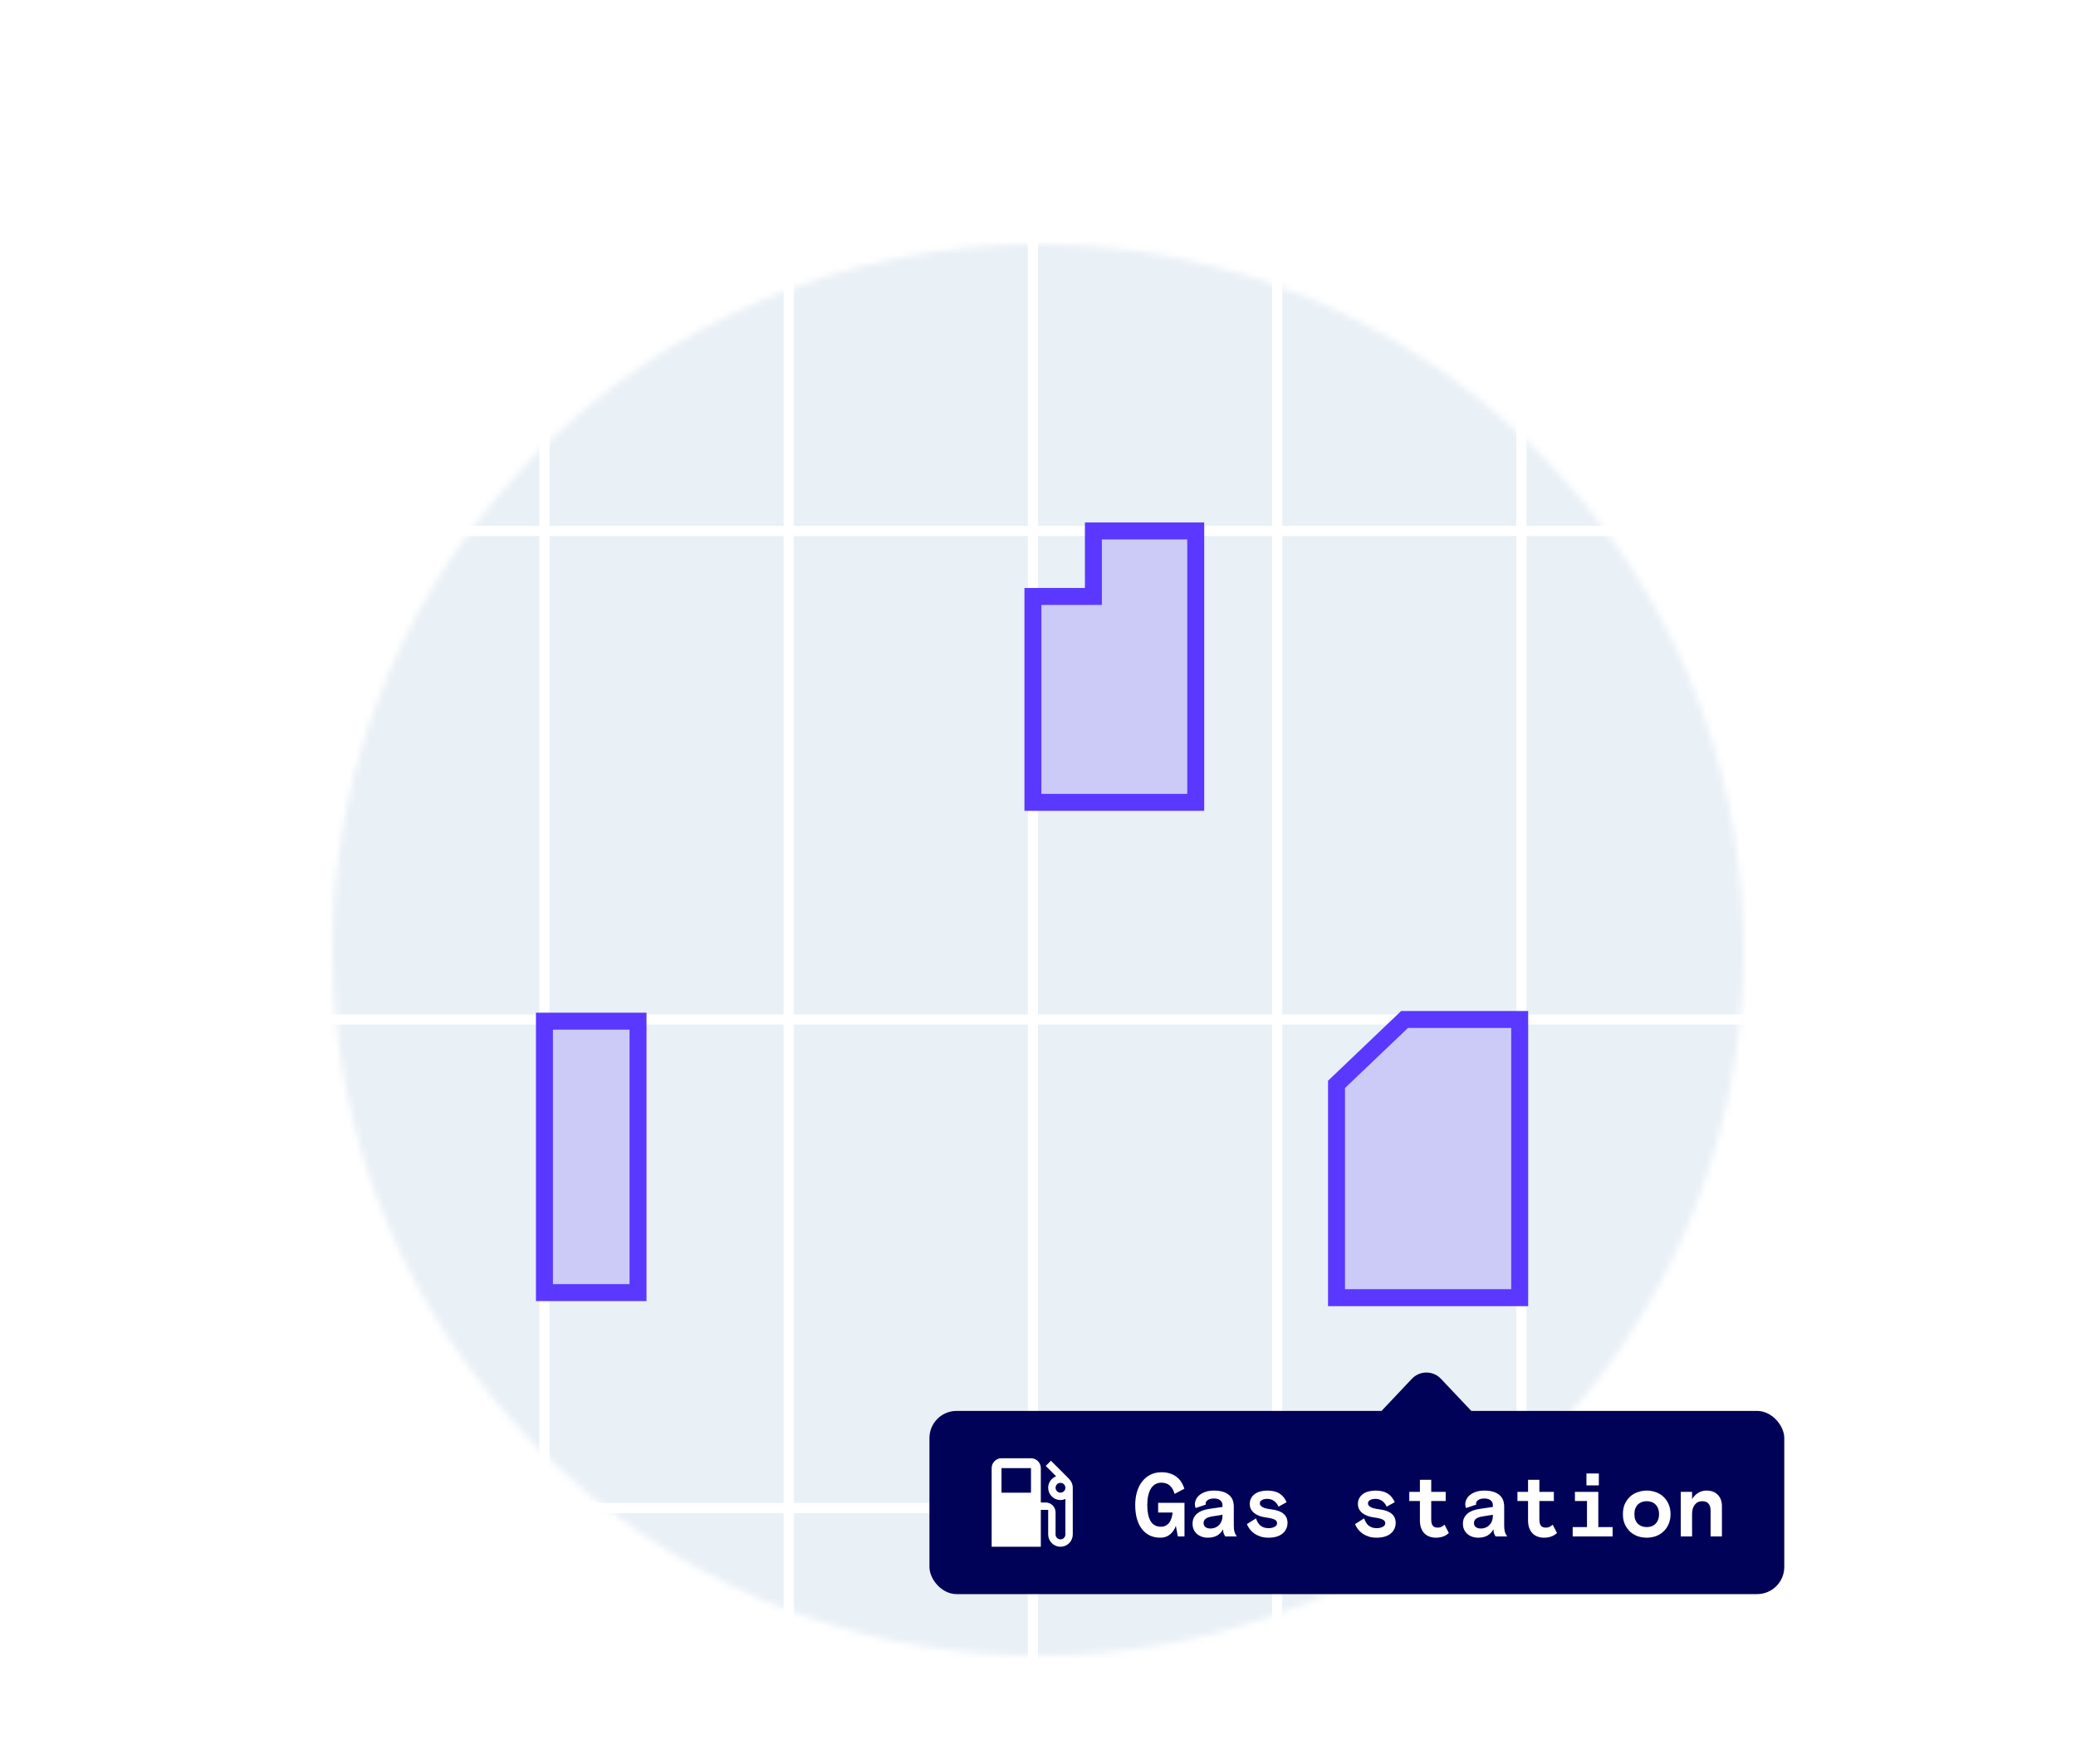 <svg width="306" height="260" viewBox="0 0 306 260" fill="none" xmlns="http://www.w3.org/2000/svg">
<g filter="url(#filter0_d_0_433)">
<circle cx="153" cy="130" r="105.25" stroke="white" stroke-width="2.5"/>
<mask id="mask0_0_433" style="mask-type:alpha" maskUnits="userSpaceOnUse" x="49" y="26" width="208" height="208">
<circle cx="153" cy="130" r="104" fill="#D9D9D9"/>
</mask>
<g mask="url(#mask0_0_433)">
<mask id="mask1_0_433" style="mask-type:alpha" maskUnits="userSpaceOnUse" x="9" y="-30" width="288" height="288">
<rect x="9" y="-30" width="288" height="288" rx="25" fill="#000257"/>
</mask>
<g mask="url(#mask1_0_433)">
<rect x="10.25" y="-28.75" width="285.5" height="285.5" rx="23.75" fill="#E9F0F6" stroke="white" stroke-width="2.5"/>
<line x1="80.25" y1="258" x2="80.25" y2="-30" stroke="white" stroke-width="1.5"/>
<line x1="116.25" y1="258" x2="116.25" y2="-30" stroke="white" stroke-width="1.5"/>
<line x1="152.25" y1="258" x2="152.25" y2="-30" stroke="white" stroke-width="1.5"/>
<line x1="188.25" y1="258" x2="188.25" y2="-30" stroke="white" stroke-width="1.5"/>
<line x1="224.25" y1="258" x2="224.25" y2="-30" stroke="white" stroke-width="1.5"/>
<line x1="9" y1="68.25" x2="297" y2="68.25" stroke="white" stroke-width="1.5"/>
<line x1="9" y1="140.25" x2="297" y2="140.25" stroke="white" stroke-width="1.5"/>
<line x1="9" y1="212.25" x2="297" y2="212.25" stroke="white" stroke-width="1.5"/>
</g>
<path d="M152.25 108.25L176.25 108.25L176.25 68.25L161.164 68.25L161.164 77.905L152.25 77.905L152.25 108.25Z" fill="#5B38FF" fill-opacity="0.2" stroke="#5B38FF" stroke-width="2.5"/>
<path d="M197 181.25L224 181.25L224 140.25L207.029 140.25L197 149.817L197 181.25Z" fill="#5B38FF" fill-opacity="0.2" stroke="#5B38FF" stroke-width="2.5"/>
<rect x="80.25" y="140.5" width="13.795" height="40.005" fill="#5B38FF" fill-opacity="0.2" stroke="#5B38FF" stroke-width="2.5"/>
</g>
<rect x="137" y="197.939" width="126" height="27" rx="4" fill="#000257"/>
<g clip-path="url(#clip0_0_433)">
<path d="M157.596 207.983L157.603 207.975L154.908 205.28L154.14 206.048L155.669 207.577C154.987 207.838 154.502 208.49 154.502 209.265C154.502 209.503 154.549 209.739 154.64 209.958C154.731 210.178 154.864 210.378 155.033 210.546C155.372 210.886 155.833 211.077 156.313 211.077C156.574 211.077 156.813 211.019 157.038 210.924V216.149C157.038 216.547 156.712 216.874 156.313 216.874C155.915 216.874 155.589 216.547 155.589 216.149V212.888C155.589 212.091 154.937 211.439 154.14 211.439H153.415V206.367C153.415 205.57 152.763 204.917 151.966 204.917H147.618C146.821 204.917 146.169 205.57 146.169 206.367V217.96H153.415V212.526H154.502V216.149C154.502 216.629 154.693 217.09 155.033 217.43C155.372 217.77 155.833 217.96 156.313 217.96C156.794 217.96 157.255 217.77 157.594 217.43C157.934 217.09 158.125 216.629 158.125 216.149V209.265C158.125 208.765 157.922 208.309 157.596 207.983ZM151.966 209.99H147.618V206.367H151.966V209.99ZM156.313 209.99C155.915 209.99 155.589 209.664 155.589 209.265C155.589 208.867 155.915 208.541 156.313 208.541C156.712 208.541 157.038 208.867 157.038 209.265C157.038 209.664 156.712 209.99 156.313 209.99Z" fill="white"/>
</g>
<path d="M173.32 214.875C173.144 215.388 172.861 215.807 172.472 216.134C172.084 216.461 171.607 216.624 171.041 216.624C170.423 216.624 169.88 216.505 169.412 216.267C168.952 216.028 168.568 215.697 168.259 215.273C167.95 214.849 167.716 214.341 167.557 213.749C167.406 213.157 167.331 212.508 167.331 211.801C167.331 211.095 167.42 210.446 167.596 209.854C167.773 209.262 168.029 208.754 168.365 208.33C168.7 207.906 169.107 207.575 169.584 207.336C170.061 207.098 170.604 206.978 171.214 206.978C171.699 206.978 172.128 207.045 172.499 207.177C172.87 207.301 173.192 207.473 173.466 207.694C173.74 207.906 173.965 208.162 174.142 208.462C174.327 208.754 174.473 209.068 174.579 209.403L173.135 210.172C172.826 209.068 172.176 208.515 171.187 208.515C170.843 208.515 170.538 208.595 170.273 208.754C170.017 208.904 169.8 209.125 169.624 209.416C169.456 209.699 169.328 210.044 169.239 210.45C169.151 210.847 169.107 211.298 169.107 211.801C169.107 212.808 169.266 213.595 169.584 214.16C169.911 214.725 170.427 215.008 171.134 215.008C171.399 215.008 171.629 214.955 171.823 214.849C172.026 214.743 172.198 214.597 172.34 214.412C172.481 214.226 172.592 214.005 172.671 213.749C172.759 213.493 172.817 213.215 172.843 212.914H170.71V211.483H174.592V216.439H173.612L173.32 214.875ZM180.602 216.439C180.549 216.368 180.483 216.249 180.403 216.081C180.324 215.905 180.284 215.675 180.284 215.392C180.028 215.834 179.71 216.152 179.33 216.346C178.95 216.532 178.522 216.624 178.045 216.624C177.718 216.624 177.418 216.576 177.144 216.479C176.87 216.382 176.631 216.245 176.428 216.068C176.225 215.891 176.066 215.675 175.951 215.419C175.836 215.163 175.779 214.88 175.779 214.571C175.779 214.235 175.841 213.944 175.964 213.696C176.088 213.449 176.256 213.237 176.468 213.06C176.68 212.884 176.927 212.742 177.21 212.636C177.493 212.53 177.797 212.451 178.124 212.398L180.191 212.093V211.841C180.191 211.523 180.081 211.28 179.86 211.112C179.648 210.936 179.339 210.847 178.932 210.847C178.544 210.847 178.243 210.923 178.031 211.073C177.819 211.214 177.713 211.386 177.713 211.589C177.713 211.616 177.713 211.638 177.713 211.656C177.713 211.673 177.722 211.704 177.74 211.748L176.243 212.252C176.163 212.084 176.123 211.899 176.123 211.695C176.123 211.439 176.185 211.192 176.309 210.953C176.433 210.706 176.614 210.49 176.852 210.304C177.091 210.119 177.382 209.969 177.727 209.854C178.08 209.739 178.482 209.681 178.932 209.681C179.86 209.681 180.58 209.88 181.092 210.278C181.605 210.666 181.861 211.263 181.861 212.066V214.809C181.861 215.189 181.892 215.498 181.953 215.737C182.024 215.975 182.139 216.209 182.298 216.439H180.602ZM178.429 215.273C178.659 215.273 178.879 215.233 179.091 215.154C179.303 215.074 179.489 214.955 179.648 214.796C179.816 214.637 179.948 214.438 180.045 214.2C180.143 213.961 180.191 213.683 180.191 213.365V213.246L178.548 213.511C178.186 213.573 177.903 213.683 177.7 213.842C177.506 214.001 177.409 214.213 177.409 214.478C177.409 214.743 177.506 214.942 177.7 215.074C177.895 215.207 178.137 215.273 178.429 215.273ZM185.697 211.576C185.697 211.779 185.821 211.956 186.068 212.106C186.325 212.256 186.744 212.367 187.327 212.437C188.961 212.623 189.778 213.29 189.778 214.438C189.778 214.783 189.708 215.092 189.566 215.366C189.434 215.631 189.244 215.86 188.997 216.055C188.758 216.24 188.467 216.382 188.122 216.479C187.778 216.576 187.393 216.624 186.969 216.624C186.528 216.624 186.135 216.567 185.79 216.452C185.446 216.337 185.141 216.187 184.876 216.002C184.62 215.816 184.399 215.604 184.213 215.366C184.037 215.127 183.895 214.88 183.789 214.624L185.128 213.776C185.198 213.979 185.282 214.169 185.379 214.345C185.485 214.522 185.609 214.677 185.75 214.809C185.901 214.933 186.077 215.034 186.28 215.114C186.484 215.185 186.722 215.22 186.996 215.22C187.323 215.22 187.61 215.158 187.857 215.034C188.113 214.911 188.241 214.73 188.241 214.491C188.241 214.235 188.104 214.05 187.831 213.935C187.557 213.811 187.146 213.714 186.598 213.643C185.865 213.546 185.282 213.325 184.849 212.981C184.425 212.627 184.213 212.186 184.213 211.656C184.213 211.329 184.28 211.046 184.412 210.808C184.545 210.56 184.726 210.353 184.955 210.185C185.185 210.017 185.454 209.893 185.764 209.814C186.082 209.726 186.422 209.681 186.784 209.681C187.535 209.681 188.135 209.823 188.586 210.105C189.036 210.388 189.39 210.817 189.646 211.391L188.453 212.053C188.303 211.709 188.087 211.43 187.804 211.218C187.521 211.006 187.177 210.9 186.771 210.9C186.488 210.9 186.236 210.958 186.015 211.073C185.803 211.179 185.697 211.347 185.697 211.576ZM201.639 211.576C201.639 211.779 201.762 211.956 202.01 212.106C202.266 212.256 202.686 212.367 203.269 212.437C204.903 212.623 205.72 213.29 205.72 214.438C205.72 214.783 205.649 215.092 205.508 215.366C205.375 215.631 205.185 215.86 204.938 216.055C204.7 216.24 204.408 216.382 204.064 216.479C203.719 216.576 203.335 216.624 202.911 216.624C202.469 216.624 202.076 216.567 201.732 216.452C201.387 216.337 201.082 216.187 200.817 216.002C200.561 215.816 200.34 215.604 200.155 215.366C199.978 215.127 199.837 214.88 199.731 214.624L201.069 213.776C201.14 213.979 201.224 214.169 201.321 214.345C201.427 214.522 201.55 214.677 201.692 214.809C201.842 214.933 202.019 215.034 202.222 215.114C202.425 215.185 202.663 215.22 202.937 215.22C203.264 215.22 203.551 215.158 203.799 215.034C204.055 214.911 204.183 214.73 204.183 214.491C204.183 214.235 204.046 214.05 203.772 213.935C203.498 213.811 203.087 213.714 202.54 213.643C201.807 213.546 201.224 213.325 200.791 212.981C200.367 212.627 200.155 212.186 200.155 211.656C200.155 211.329 200.221 211.046 200.354 210.808C200.486 210.56 200.667 210.353 200.897 210.185C201.126 210.017 201.396 209.893 201.705 209.814C202.023 209.726 202.363 209.681 202.725 209.681C203.476 209.681 204.077 209.823 204.527 210.105C204.978 210.388 205.331 210.817 205.587 211.391L204.395 212.053C204.245 211.709 204.028 211.43 203.746 211.218C203.463 211.006 203.118 210.9 202.712 210.9C202.429 210.9 202.178 210.958 201.957 211.073C201.745 211.179 201.639 211.347 201.639 211.576ZM207.728 209.867H209.292V208.091H210.961V209.867H213.094V211.218H210.961V213.961C210.961 214.209 210.988 214.412 211.041 214.571C211.094 214.721 211.164 214.84 211.253 214.928C211.35 215.008 211.456 215.065 211.571 215.101C211.685 215.127 211.809 215.14 211.942 215.14C212.127 215.14 212.299 215.105 212.458 215.034C212.617 214.955 212.772 214.845 212.922 214.703L213.558 215.935C213.284 216.183 212.988 216.359 212.67 216.465C212.352 216.571 212.017 216.624 211.663 216.624C211.319 216.624 211.001 216.571 210.709 216.465C210.418 216.359 210.166 216.2 209.954 215.988C209.751 215.776 209.587 215.511 209.464 215.193C209.349 214.867 209.292 214.491 209.292 214.067V211.218H207.728V209.867ZM220.455 216.439C220.402 216.368 220.336 216.249 220.257 216.081C220.177 215.905 220.137 215.675 220.137 215.392C219.881 215.834 219.563 216.152 219.183 216.346C218.804 216.532 218.375 216.624 217.898 216.624C217.571 216.624 217.271 216.576 216.997 216.479C216.723 216.382 216.485 216.245 216.282 216.068C216.079 215.891 215.92 215.675 215.805 215.419C215.69 215.163 215.632 214.88 215.632 214.571C215.632 214.235 215.694 213.944 215.818 213.696C215.942 213.449 216.109 213.237 216.321 213.06C216.533 212.884 216.781 212.742 217.063 212.636C217.346 212.53 217.651 212.451 217.978 212.398L220.045 212.093V211.841C220.045 211.523 219.934 211.28 219.713 211.112C219.501 210.936 219.192 210.847 218.786 210.847C218.397 210.847 218.097 210.923 217.885 211.073C217.673 211.214 217.567 211.386 217.567 211.589C217.567 211.616 217.567 211.638 217.567 211.656C217.567 211.673 217.576 211.704 217.593 211.748L216.096 212.252C216.017 212.084 215.977 211.899 215.977 211.695C215.977 211.439 216.039 211.192 216.162 210.953C216.286 210.706 216.467 210.49 216.706 210.304C216.944 210.119 217.236 209.969 217.58 209.854C217.934 209.739 218.335 209.681 218.786 209.681C219.713 209.681 220.433 209.88 220.946 210.278C221.458 210.666 221.714 211.263 221.714 212.066V214.809C221.714 215.189 221.745 215.498 221.807 215.737C221.878 215.975 221.992 216.209 222.151 216.439H220.455ZM218.282 215.273C218.512 215.273 218.733 215.233 218.945 215.154C219.157 215.074 219.342 214.955 219.501 214.796C219.669 214.637 219.802 214.438 219.899 214.2C219.996 213.961 220.045 213.683 220.045 213.365V213.246L218.402 213.511C218.04 213.573 217.757 213.683 217.554 213.842C217.359 214.001 217.262 214.213 217.262 214.478C217.262 214.743 217.359 214.942 217.554 215.074C217.748 215.207 217.991 215.273 218.282 215.273ZM223.669 209.867H225.233V208.091H226.902V209.867H229.036V211.218H226.902V213.961C226.902 214.209 226.929 214.412 226.982 214.571C227.035 214.721 227.106 214.84 227.194 214.928C227.291 215.008 227.397 215.065 227.512 215.101C227.627 215.127 227.75 215.14 227.883 215.14C228.068 215.14 228.241 215.105 228.4 215.034C228.559 214.955 228.713 214.845 228.863 214.703L229.499 215.935C229.226 216.183 228.93 216.359 228.612 216.465C228.294 216.571 227.958 216.624 227.605 216.624C227.26 216.624 226.942 216.571 226.651 216.465C226.359 216.359 226.107 216.2 225.895 215.988C225.692 215.776 225.529 215.511 225.405 215.193C225.29 214.867 225.233 214.491 225.233 214.067V211.218H223.669V209.867ZM232.144 209.867H235.589V215.061H237.695V216.439H231.812V215.061H233.919V211.218H232.144V209.867ZM233.84 207.164H235.668V208.913H233.84V207.164ZM246.236 213.153C246.236 213.727 246.134 214.231 245.931 214.663C245.737 215.096 245.476 215.458 245.149 215.75C244.831 216.041 244.46 216.262 244.036 216.412C243.612 216.554 243.175 216.624 242.725 216.624C242.274 216.624 241.837 216.554 241.413 216.412C240.989 216.262 240.613 216.041 240.287 215.75C239.969 215.458 239.708 215.096 239.505 214.663C239.31 214.231 239.213 213.727 239.213 213.153C239.213 212.579 239.31 212.075 239.505 211.642C239.708 211.21 239.969 210.847 240.287 210.556C240.613 210.264 240.989 210.048 241.413 209.907C241.837 209.757 242.274 209.681 242.725 209.681C243.175 209.681 243.612 209.757 244.036 209.907C244.46 210.048 244.831 210.264 245.149 210.556C245.476 210.847 245.737 211.21 245.931 211.642C246.134 212.075 246.236 212.579 246.236 213.153ZM242.725 215.061C242.981 215.061 243.219 215.021 243.44 214.942C243.661 214.862 243.851 214.743 244.01 214.584C244.178 214.425 244.306 214.226 244.394 213.988C244.491 213.749 244.54 213.471 244.54 213.153C244.54 212.835 244.491 212.557 244.394 212.318C244.306 212.08 244.178 211.881 244.01 211.722C243.851 211.563 243.661 211.444 243.44 211.364C243.219 211.285 242.981 211.245 242.725 211.245C242.468 211.245 242.23 211.285 242.009 211.364C241.788 211.444 241.594 211.563 241.426 211.722C241.267 211.881 241.139 212.08 241.042 212.318C240.953 212.557 240.909 212.835 240.909 213.153C240.909 213.471 240.953 213.749 241.042 213.988C241.139 214.226 241.267 214.425 241.426 214.584C241.594 214.743 241.788 214.862 242.009 214.942C242.23 215.021 242.468 215.061 242.725 215.061ZM253.809 216.439H252.14V212.649C252.14 212.199 252.042 211.854 251.848 211.616C251.654 211.369 251.331 211.245 250.881 211.245C250.439 211.245 250.081 211.417 249.808 211.762C249.543 212.097 249.41 212.543 249.41 213.1V216.439H247.741V209.867H249.41V210.927C249.657 210.547 249.953 210.247 250.298 210.026C250.651 209.796 251.066 209.681 251.543 209.681C252.25 209.681 252.802 209.889 253.2 210.304C253.606 210.719 253.809 211.271 253.809 211.96V216.439Z" fill="white"/>
<path d="M208.111 193.205C209.273 191.975 211.23 191.975 212.392 193.205L217.035 198.119C218.809 199.997 217.478 203.086 214.894 203.086L205.609 203.086C203.025 203.086 201.694 199.997 203.468 198.119L208.111 193.205Z" fill="#000257"/>
</g>
<defs>
<filter id="filter0_d_0_433" x="-20" y="-10" width="346" height="300" filterUnits="userSpaceOnUse" color-interpolation-filters="sRGB">
<feFlood flood-opacity="0" result="BackgroundImageFix"/>
<feColorMatrix in="SourceAlpha" type="matrix" values="0 0 0 0 0 0 0 0 0 0 0 0 0 0 0 0 0 0 127 0" result="hardAlpha"/>
<feOffset dy="10"/>
<feGaussianBlur stdDeviation="10"/>
<feColorMatrix type="matrix" values="0 0 0 0 0.02 0 0 0 0 0.09 0 0 0 0 0.137 0 0 0 0.1 0"/>
<feBlend mode="normal" in2="BackgroundImageFix" result="effect1_dropShadow_0_433"/>
<feBlend mode="normal" in="SourceGraphic" in2="effect1_dropShadow_0_433" result="shape"/>
</filter>
<clipPath id="clip0_0_433">
<rect width="14" height="14" fill="white" transform="translate(145 204.439)"/>
</clipPath>
</defs>
</svg>
